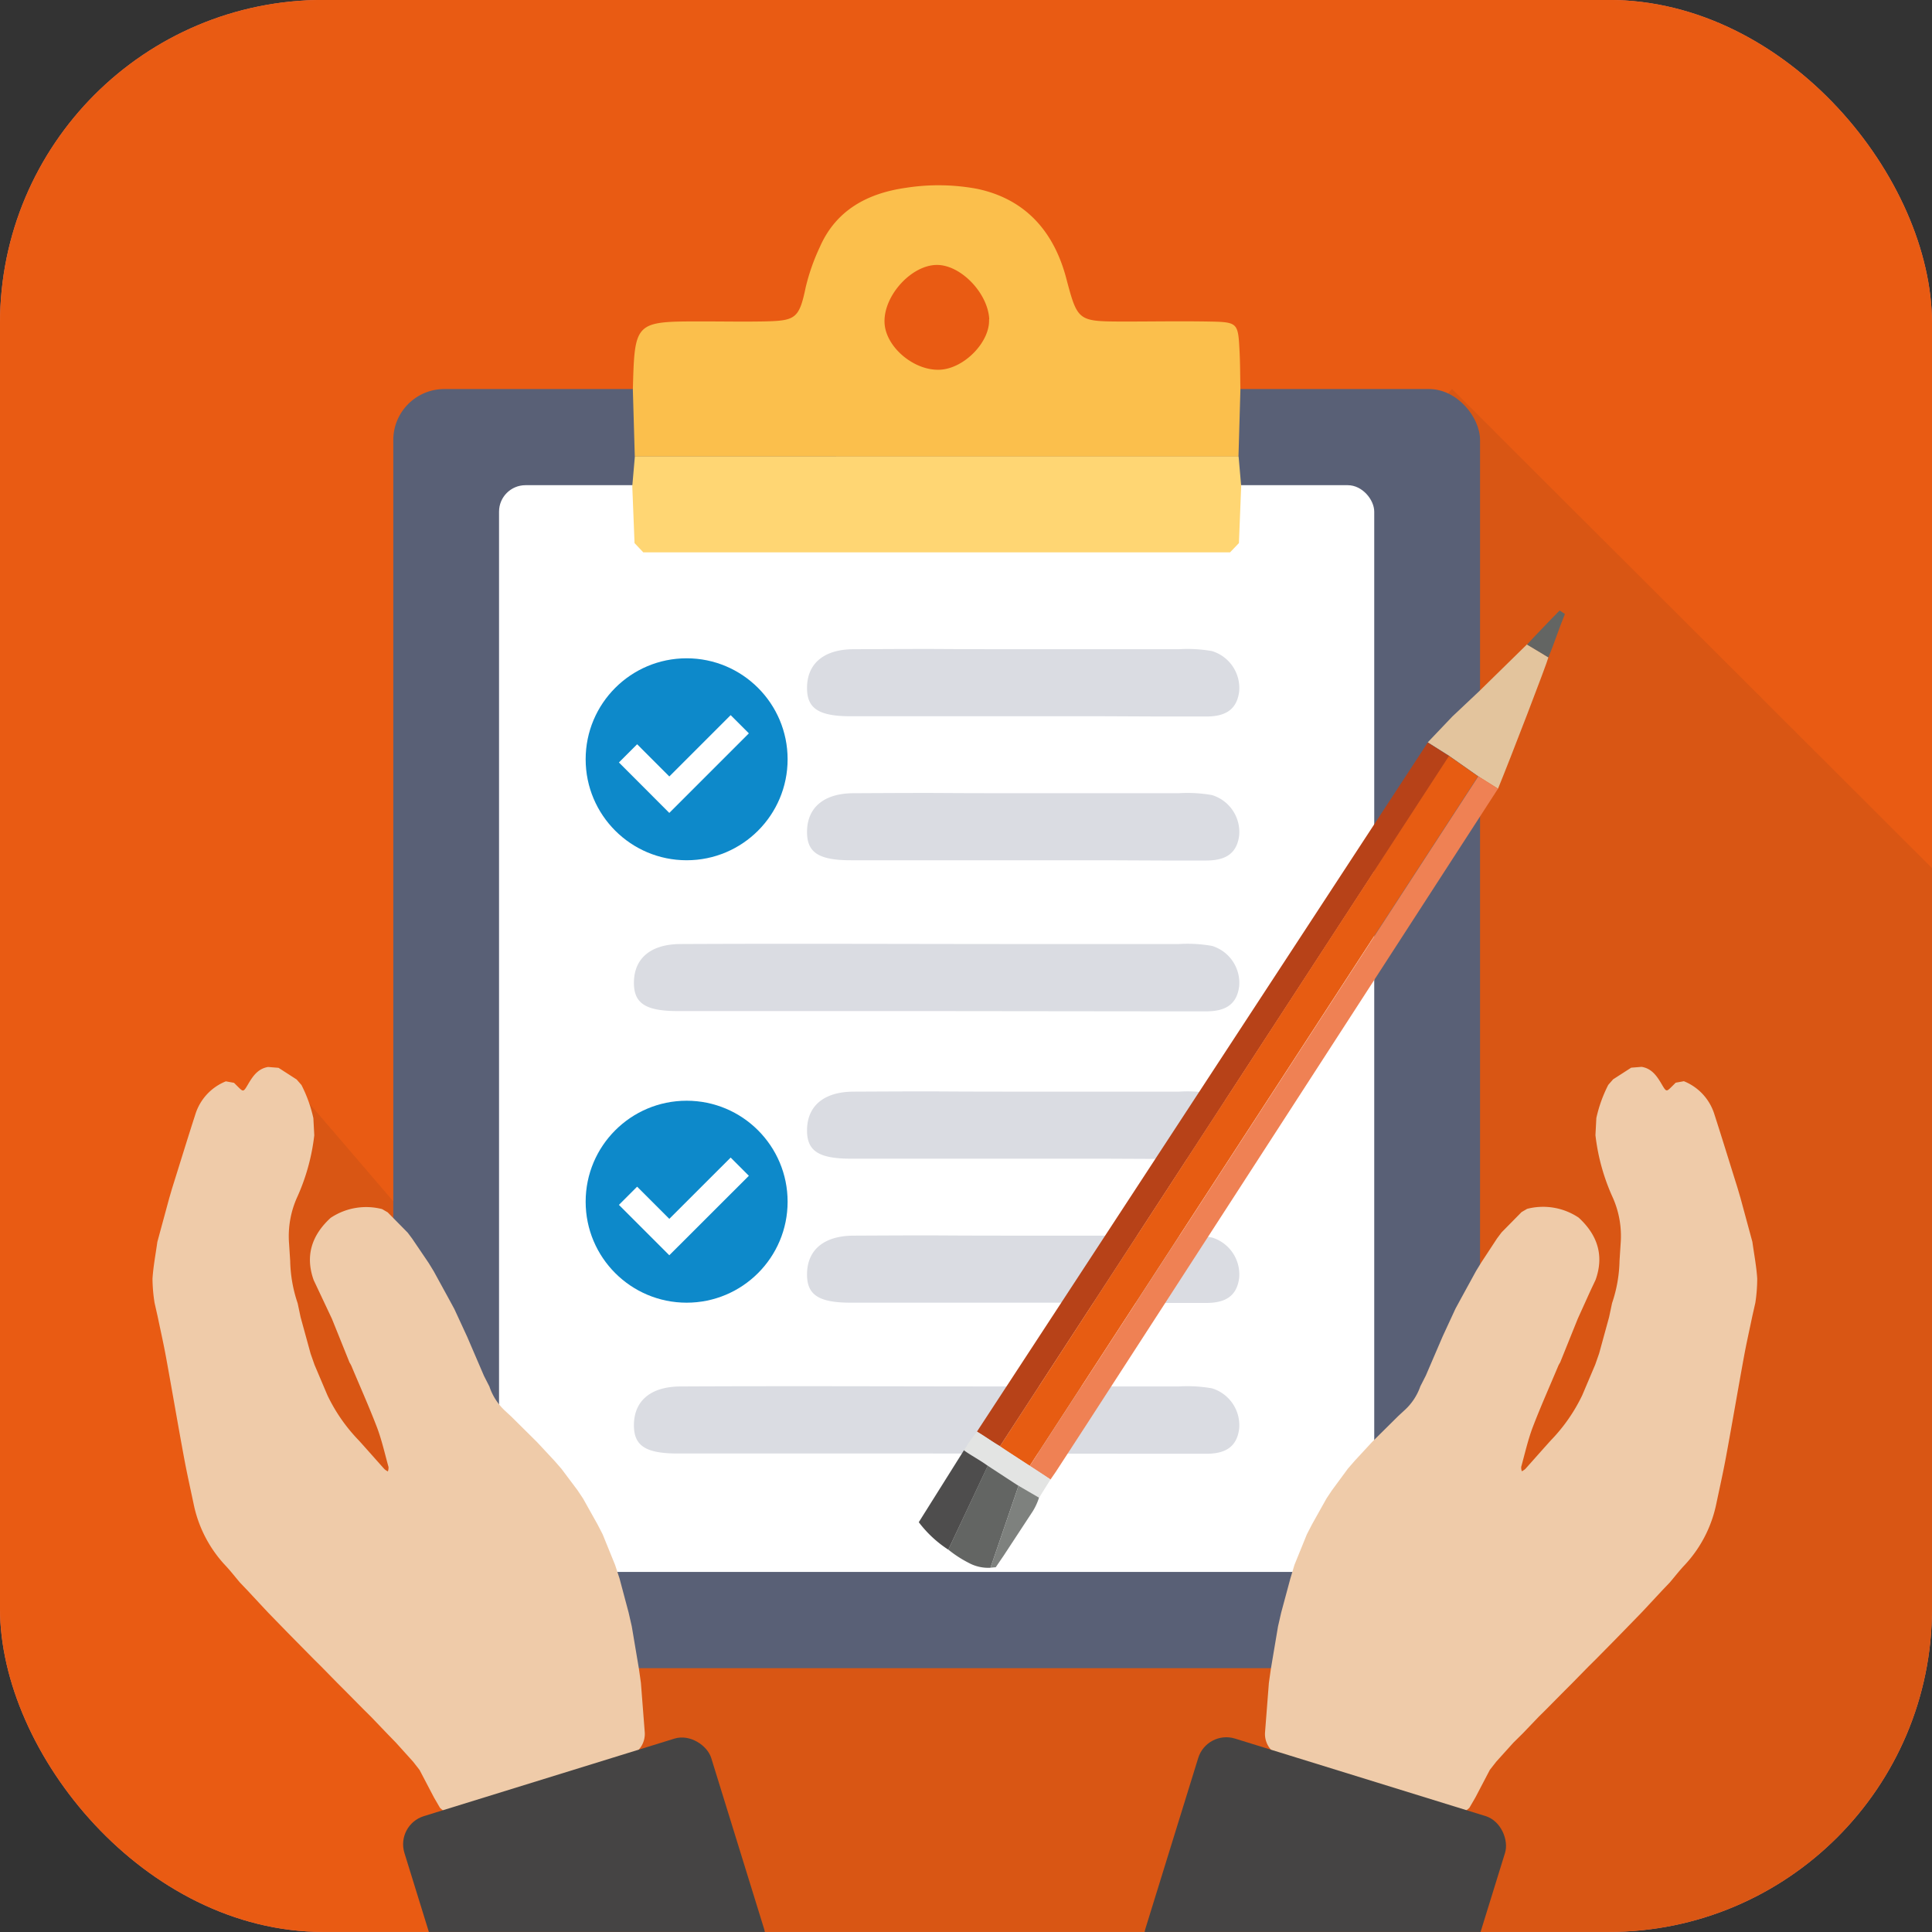 <svg id="Layer_1" data-name="Layer 1" xmlns="http://www.w3.org/2000/svg" xmlns:xlink="http://www.w3.org/1999/xlink" viewBox="0 0 300 300"><rect x="0" y="0" width="300" height="300" fill="#333333" stroke="none"/><defs><style>.cls-1{fill:#e95b13;}.cls-2{fill:#ef7f64;}.cls-3{clip-path:url(#clip-path);}.cls-4{fill:#1e1e1e;opacity:0.08;}.cls-5{fill:#596076;}.cls-6{fill:#fff;}.cls-7{fill:#fbbf4c;}.cls-8{fill:#ffd673;}.cls-9{fill:#dadce2;}.cls-10{fill:#0d89ca;}.cls-11{fill:none;stroke:#fff;stroke-miterlimit:10;stroke-width:4px;}.cls-12{fill:#636563;}.cls-13{fill:#7e817e;}.cls-14{fill:#e3c49d;}.cls-15{fill:#4e4d4d;}.cls-16{fill:#b74218;}.cls-17{fill:#e75c12;}.cls-18{fill:#ef8154;}.cls-19{fill:#e3e4e3;}.cls-20{fill:#efcba9;}.cls-21{fill:#454444;}</style><clipPath id="clip-path"><rect class="cls-1" y="-0.01" width="300" height="300" rx="50.2" ry="50.2"/></clipPath></defs><title>support</title><rect class="cls-2" y="-0.01" width="300" height="300" rx="50.2" ry="50.2"/><rect class="cls-1" y="-0.01" width="300" height="300" rx="50.2" ry="50.2"/><g class="cls-3"><polygon class="cls-4" points="211.17 405.38 36.04 228.42 43.28 165.81 87.59 217.46 225.47 60.4 390.95 225.6 211.17 405.38"/><rect class="cls-5" x="61.07" y="60.41" width="168.75" height="198.62" rx="7.92" ry="7.92"/><rect class="cls-6" x="77.49" y="75.34" width="135.9" height="168.75" rx="4.11" ry="4.11"/><path class="cls-7" d="M192.61,60.53l-.3,10.37H98.57l-.3-10.37c.28-10.62.28-10.62,10.76-10.62,3.22,0,6.44.06,9.66,0,4.82-.11,5.4-.42,6.41-5.26a32,32,0,0,1,2.18-6.24c2.54-5.85,7.52-8.41,13.35-9.24a32.73,32.73,0,0,1,11.09.15c7.43,1.56,11.9,6.54,13.84,13.87,1.78,6.72,1.82,6.71,8.87,6.74,4.46,0,8.92-.08,13.37,0s4.45.21,4.68,4.65C192.58,56.57,192.57,58.55,192.61,60.53Zm-39-10.94c-.18-4-4.3-8.36-8-8.45-4-.09-8.42,4.73-8.26,8.95.14,3.82,4.69,7.62,8.77,7.31C149.83,57.11,153.74,53.05,153.58,49.59Z"/><path class="cls-8" d="M191,85.77H99.89l-1.36-1.44-.35-8.84.4-4.59h93.75l.4,4.59-.35,8.84Z"/><path class="cls-9" d="M171.57,111.22c-13.15,0-26.3,0-39.45,0-5.19,0-6.9-1.31-6.8-4.65.11-3.53,2.59-5.73,7.18-5.76,17.86-.09,8.84,0,26.71,0,7.94,0,15.88,0,23.82,0a22,22,0,0,1,5.17.29,6,6,0,0,1,4.22,6.25c-.39,3.16-2.54,3.94-5.31,3.91-2.23,0-4.47,0-6.7,0Z"/><path class="cls-9" d="M171.57,133.58c-13.15,0-26.3,0-39.45,0-5.19,0-6.9-1.31-6.8-4.65.11-3.53,2.59-5.73,7.18-5.76,17.86-.09,8.84,0,26.71,0,7.94,0,15.88,0,23.82,0a22,22,0,0,1,5.17.29,6,6,0,0,1,4.22,6.25c-.39,3.16-2.54,3.94-5.31,3.91-2.23,0-4.47,0-6.7,0Z"/><path class="cls-9" d="M144.69,157c-13.15,0-26.3,0-39.45,0-5.19,0-6.9-1.31-6.8-4.65.11-3.53,2.59-5.73,7.18-5.76,17.86-.09,35.72,0,53.59,0,7.94,0,15.88,0,23.82,0a22,22,0,0,1,5.17.29,6,6,0,0,1,4.22,6.25c-.39,3.16-2.54,3.94-5.31,3.91-2.23,0-4.47,0-6.7,0Z"/><circle class="cls-10" cx="106.62" cy="117.9" r="15.68"/><polyline class="cls-11" points="97.52 116.98 103.93 123.4 114.87 112.46"/><path class="cls-9" d="M171.57,179.92c-13.15,0-26.3,0-39.45,0-5.19,0-6.9-1.31-6.8-4.65.11-3.53,2.59-5.73,7.18-5.76,17.86-.09,8.84,0,26.71,0,7.94,0,15.88,0,23.82,0a22,22,0,0,1,5.17.29,6,6,0,0,1,4.22,6.25c-.39,3.16-2.54,3.94-5.31,3.91-2.23,0-4.47,0-6.7,0Z"/><path class="cls-9" d="M171.57,202.28c-13.15,0-26.3,0-39.45,0-5.19,0-6.9-1.31-6.8-4.65.11-3.53,2.59-5.73,7.18-5.76,17.86-.09,8.84,0,26.71,0,7.94,0,15.88,0,23.82,0a22,22,0,0,1,5.17.29,6,6,0,0,1,4.22,6.25c-.39,3.16-2.54,3.94-5.31,3.91-2.23,0-4.47,0-6.7,0Z"/><path class="cls-9" d="M144.69,225.7c-13.15,0-26.3,0-39.45,0-5.19,0-6.9-1.31-6.8-4.65.11-3.53,2.59-5.73,7.18-5.76,17.86-.09,35.72,0,53.59,0,7.94,0,15.88,0,23.82,0a22,22,0,0,1,5.17.29,6,6,0,0,1,4.22,6.25c-.39,3.16-2.54,3.94-5.31,3.91-2.23,0-4.47,0-6.7,0Z"/><circle class="cls-10" cx="106.62" cy="186.6" r="15.68"/><polyline class="cls-11" points="97.52 185.68 103.93 192.09 114.87 181.16"/><path class="cls-12" d="M147.25,240.62a17.94,17.94,0,0,0,3.17,2.06,6.34,6.34,0,0,0,3.38.76l4.56-13.33L153.66,227Z"/><path class="cls-13" d="M158.36,230.1l-4.56,13.33.82-.07,1.22-1.79,4.54-6.92a9.41,9.41,0,0,0,1.09-2.55c-1.08-.73-1.94-1.52-3-2.26Z"/><path class="cls-14" d="M221.7,115.27l3.34,2.11,4.51,3.17,3.06,1.92c1.88-4.57,7.62-19.49,7.83-20.42l-3.32-2-7.43,7.28-4.17,3.93Z"/><path class="cls-15" d="M142.67,236.36l7-11.15.71-.55,3.28,2.37-6.41,13.6a18,18,0,0,1-4.58-4.26"/><path class="cls-12" d="M237.12,100.09l3.32,2c.91-2.21,1.65-4.54,2.56-6.75l-.81-.54c-.33.28-.71.75-1,1C239.79,97.29,238.47,98.59,237.12,100.09Z"/><path class="cls-16" d="M155.25,224.61l-3.55-2.31c22.2-33.92,47.81-73.11,70-107l3.34,2.11h0Z"/><path class="cls-17" d="M155.25,224.61,225,117.38h0l4.51,3.17L159.89,227.63Z"/><path class="cls-18" d="M229.55,120.55l3.06,1.92-63.73,98.48-4.94,7.6-.82,1.19-3.23-2.1Z"/><path class="cls-19" d="M149.67,225.2c1.09.79,2.45,1.5,3.54,2.29l4.71,3.08,3.43,2,1.77-2.84c-1.53-1.07-6.4-4.15-7.93-5.23-1.17-.67-2.32-1.53-3.49-2.2,0,0-1.29,1.7-1.44,2A9,9,0,0,1,149.67,225.2Z"/><path class="cls-20" d="M45.87,254.74l2.87,2.91,1.16,1.15,2.48,2.53,1.2,1.2,2.88,2.91,1.16,1.15,2.48,2.59,1.39,1.43,2.66,2.95,1,1.28,2.23,4.26.94,1.62c1.23,1.2,2.68,1.08,4.18.73l5.17-1.83L79.4,279l5.15-1.81,1.76-.59,5.15-1.81,1.76-.59,5.15-1.84a3.65,3.65,0,0,0,1.74-3.45l-.59-7.6-.31-2.19-1.11-6.59-.49-2.14L96.2,245.1l-.69-2.1-1.93-4.75-.81-1.57-2.24-4-.84-1.26L87.2,228.1l-1.06-1.22L83.46,224l-.66-.66-3.4-3.37-.93-.86A9,9,0,0,1,76,215.31l-.85-1.67-1.87-4.35-.73-1.7-2-4.33-.89-1.64-2.31-4.22-.79-1.29L64,192.33l-.69-.92-3.11-3.16-.86-.5a9.92,9.92,0,0,0-8,1.36c-2.89,2.65-4,5.84-2.63,9.67l.78,1.65,2.05,4.35.69,1.71,2.05,5.09a4.59,4.59,0,0,1,.27.48c1.34,3.2,2.76,6.37,4,9.61.75,2,1.21,4.08,1.78,6.13a1.79,1.79,0,0,1-.1.68,2.49,2.49,0,0,1-.53-.35c-1.34-1.49-2.66-3-4-4.48a26.4,26.4,0,0,1-4.86-7l-2-4.72-.61-1.74-1.55-5.65-.46-2.17a21.75,21.75,0,0,1-1.16-6.58l-.17-2.64a14.72,14.72,0,0,1,1.34-7.44,32.24,32.24,0,0,0,2.57-9.42l-.14-2.66a21.32,21.32,0,0,0-1.85-5.15l-.75-.86-2.81-1.81-1.62-.13c-1.59.26-2.38,1.44-3.12,2.7s-.73,1.19-1.67.26l-.5-.5-1.27-.23a8.13,8.13,0,0,0-4.75,5.17c-1.19,3.68-2.32,7.38-3.48,11.07-.2.63-.37,1.26-.56,1.89l-1.85,6.82c-.26,1.9-.63,3.79-.75,5.7A25,25,0,0,0,24,202.3l.49,2.17c.43,2.07.9,4.14,1.28,6.22.95,5.18,1.83,10.38,2.79,15.56.45,2.44,1,4.88,1.51,7.3A19.73,19.73,0,0,0,34.92,243c.83.87,1.57,1.83,2.35,2.75l1.12,1.17,2.7,2.9.65.69,2.92,3Z"/><rect class="cls-21" x="65.81" y="275.15" width="49.87" height="36.96" rx="4.57" ry="4.57" transform="translate(-82.74 39.95) rotate(-17.19)"/><path class="cls-20" d="M250.67,254.74l-2.87,2.91-1.16,1.15-2.48,2.53-1.2,1.2-2.88,2.91-1.16,1.15-2.48,2.59L235,270.6l-2.66,2.95-1,1.28-2.23,4.26-.94,1.62c-1.23,1.2-2.68,1.08-4.18.73l-5.17-1.83-1.76-.59L212,277.21l-1.76-.59-5.15-1.81-1.76-.59-5.15-1.84a3.65,3.65,0,0,1-1.74-3.45l.59-7.6.31-2.19,1.11-6.59.49-2.14,1.43-5.31L201,243l1.93-4.75.81-1.57,2.24-4,.84-1.26,2.48-3.37,1.06-1.22,2.69-2.91.66-.66,3.4-3.37.93-.86a9,9,0,0,0,2.51-3.76l.85-1.67,1.87-4.35.73-1.7,2-4.33.89-1.64,2.31-4.22.79-1.29,2.48-3.78.69-.92,3.11-3.16.86-.5a9.92,9.92,0,0,1,8,1.36c2.89,2.65,4,5.84,2.63,9.67l-.78,1.65L245,204.76l-.69,1.71-2.05,5.09a4.59,4.59,0,0,0-.27.48c-1.34,3.2-2.76,6.37-4,9.61-.75,2-1.21,4.08-1.78,6.13a1.79,1.79,0,0,0,.1.68,2.49,2.49,0,0,0,.53-.35c1.34-1.49,2.66-3,4-4.48a26.4,26.4,0,0,0,4.86-7l2-4.72.61-1.74,1.55-5.65.46-2.17a21.75,21.75,0,0,0,1.16-6.58l.17-2.64a14.72,14.72,0,0,0-1.34-7.44,32.24,32.24,0,0,1-2.57-9.42l.14-2.66a21.32,21.32,0,0,1,1.85-5.15l.75-.86,2.81-1.81,1.62-.13c1.59.26,2.38,1.44,3.12,2.7s.73,1.19,1.67.26l.5-.5,1.27-.23a8.13,8.13,0,0,1,4.75,5.17c1.19,3.68,2.32,7.38,3.48,11.07.2.63.37,1.26.56,1.89l1.85,6.82c.26,1.9.63,3.79.75,5.7a25,25,0,0,1-.29,3.75l-.49,2.17c-.43,2.07-.9,4.14-1.28,6.22-.95,5.18-1.83,10.38-2.79,15.56-.45,2.44-1,4.88-1.51,7.3a19.73,19.73,0,0,1-4.86,9.43c-.83.87-1.57,1.83-2.35,2.75l-1.12,1.17-2.7,2.9-.65.69-2.92,3Z"/><rect class="cls-21" x="180.85" y="275.15" width="49.87" height="36.96" rx="4.57" ry="4.57" transform="translate(315.58 634.97) rotate(-162.81)"/></g></svg>